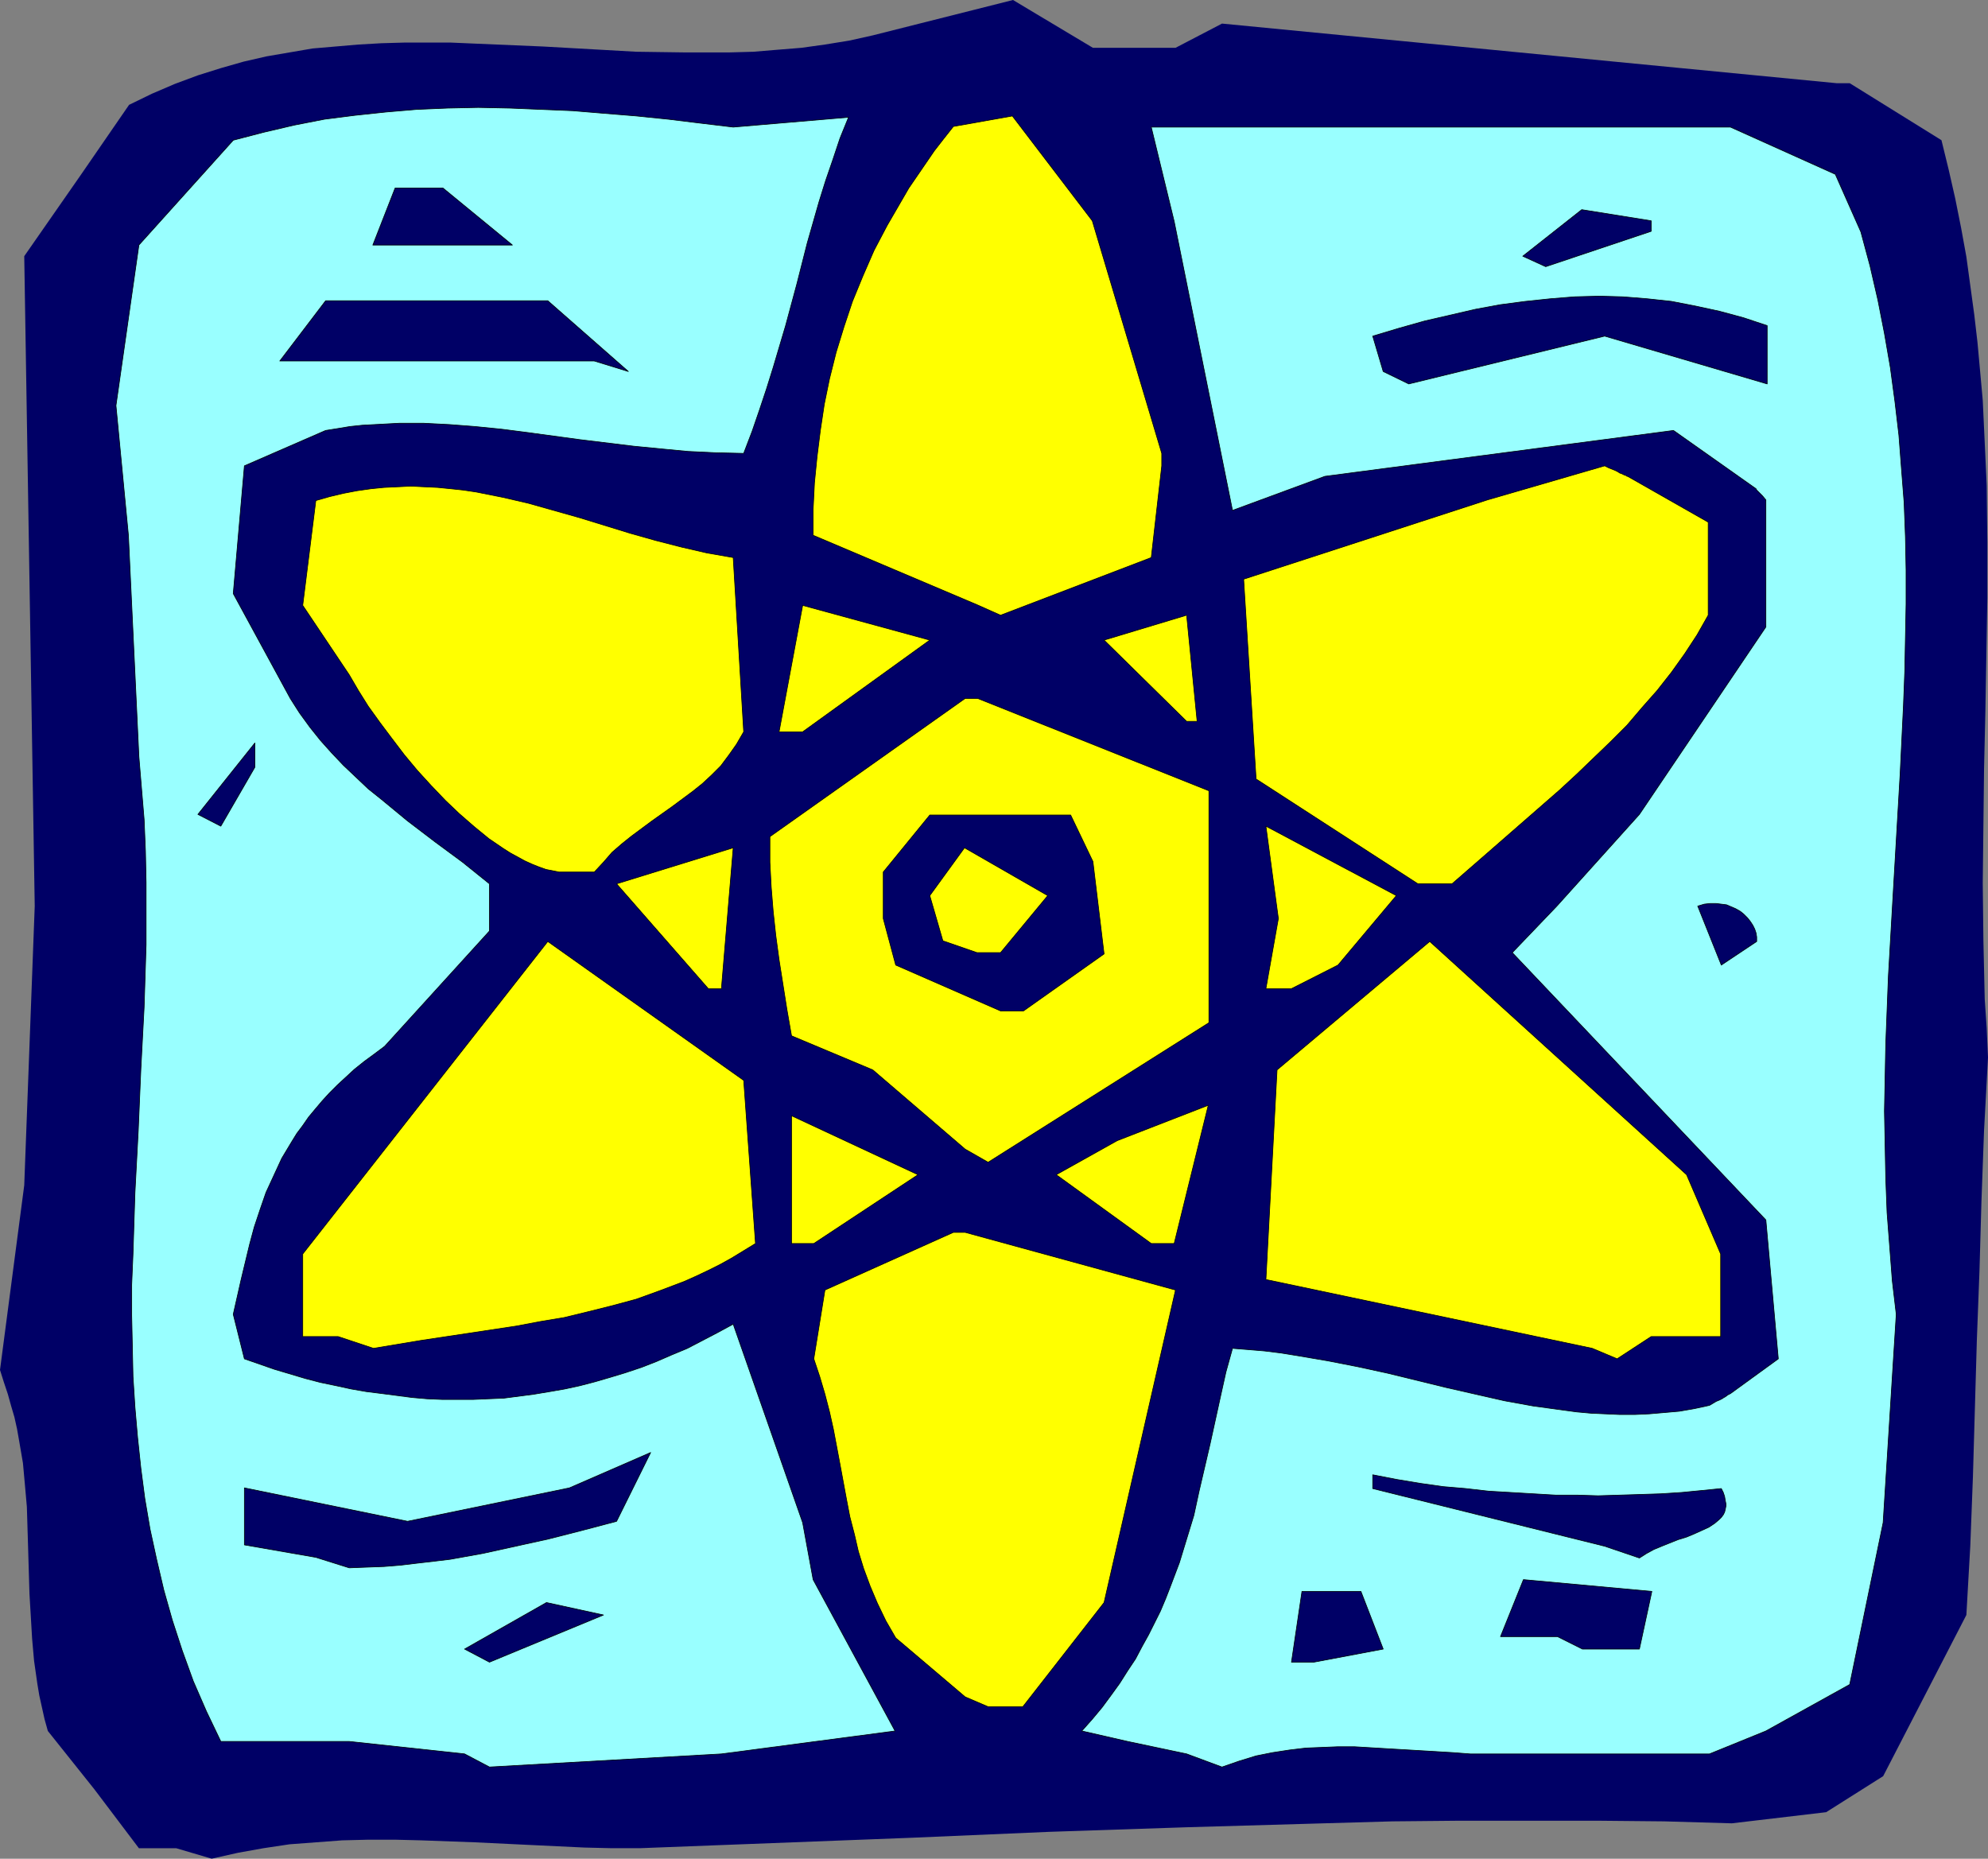 <?xml version="1.0" encoding="UTF-8" standalone="no"?>
<svg
   version="1.0"
   width="129.724mm"
   height="121.3mm"
   id="svg29"
   sodipodi:docname="Atom 1.wmf"
   xmlns:inkscape="http://www.inkscape.org/namespaces/inkscape"
   xmlns:sodipodi="http://sodipodi.sourceforge.net/DTD/sodipodi-0.dtd"
   xmlns="http://www.w3.org/2000/svg"
   xmlns:svg="http://www.w3.org/2000/svg">
  <rect width="100%" height="100%" fill="#808080" stroke="none"/>
  <sodipodi:namedview
     id="namedview29"
     pagecolor="#ffffff"
     bordercolor="#000000"
     borderopacity="0.25"
     inkscape:showpageshadow="2"
     inkscape:pageopacity="0.0"
     inkscape:pagecheckerboard="0"
     inkscape:deskcolor="#d1d1d1"
     inkscape:document-units="mm" />
  <defs
     id="defs1">
    <pattern
       id="WMFhbasepattern"
       patternUnits="userSpaceOnUse"
       width="6"
       height="6"
       x="0"
       y="0" />
  </defs>
  <path
     style="fill:#000066;fill-opacity:1;fill-rule:evenodd;stroke:none"
     d="m 43.47,455.87 h -9.211 L 23.27,441.326 11.797,426.944 10.989,424.035 10.342,421.126 9.696,418.217 9.211,415.309 8.403,409.653 7.918,404.158 7.595,398.664 7.272,393.17 7.11,387.837 6.949,382.342 6.787,377.01 6.626,371.677 6.141,366.183 5.656,360.85 4.686,355.194 4.202,352.447 3.555,349.538 2.747,346.791 1.939,343.882 0.97,340.973 0,337.903 5.979,292.332 8.565,223.491 5.979,63.185 20.038,42.985 l 11.797,-17.129 5.656,-2.747 5.656,-2.424 5.656,-2.101 5.656,-1.778 5.656,-1.616 5.656,-1.293 5.656,-0.97 5.656,-0.97 5.656,-0.485 5.656,-0.485 5.656,-0.323 5.656,-0.162 h 5.656 5.818 l 11.312,0.485 11.474,0.485 11.474,0.646 11.474,0.646 11.635,0.162 h 5.656 5.818 l 5.818,-0.162 5.818,-0.485 5.979,-0.485 5.818,-0.808 5.979,-0.97 5.818,-1.293 L 249.833,0 269.548,11.797 h 20.362 L 301.384,5.818 452.964,20.523 h 3.232 l 22.624,14.059 1.778,7.272 1.616,7.11 1.454,7.272 1.293,7.11 0.97,7.11 0.97,7.11 0.808,6.949 0.646,7.11 0.646,7.11 0.323,6.949 0.323,6.949 0.323,7.11 0.162,13.897 v 13.897 l -0.485,27.957 -0.323,14.059 -0.162,14.059 -0.162,14.221 0.162,14.221 0.162,7.11 0.162,7.272 0.485,7.11 0.323,7.272 -0.485,9.05 -0.485,8.888 -0.646,17.614 -0.485,17.129 -0.646,16.968 -0.97,33.774 -0.646,16.968 -0.97,17.129 -20.523,39.753 -14.059,8.888 -23.27,2.747 -16.645,-0.485 -16.806,-0.162 h -16.645 -16.806 l -16.806,0.162 -16.968,0.485 -33.774,0.97 -33.936,1.131 -33.774,1.454 -16.806,0.646 -16.806,0.646 -16.806,0.646 -16.806,0.646 h -6.787 l -6.787,-0.162 -13.574,-0.646 -13.413,-0.646 -13.251,-0.485 -6.464,-0.162 h -6.626 l -6.464,0.162 -6.464,0.485 -6.464,0.485 -6.464,0.97 -6.302,1.131 -6.464,1.454 z"
     id="path1" />
  <path
     style="fill:#99ffff;fill-opacity:1;fill-rule:evenodd;stroke:#000000;stroke-width:0.162px;stroke-linecap:round;stroke-linejoin:round;stroke-miterlimit:4;stroke-dasharray:none;stroke-opacity:1"
     d="M 114.574,432.6 86.133,429.529 H 54.459 l -1.778,-3.717 -1.778,-3.717 -3.232,-7.434 -2.747,-7.595 -2.424,-7.434 -2.101,-7.434 -1.778,-7.595 -1.616,-7.434 -1.293,-7.595 -0.97,-7.434 -0.808,-7.595 -0.646,-7.434 -0.485,-7.595 -0.162,-7.595 -0.162,-7.434 V 316.895 l 0.323,-7.595 0.485,-15.19 0.808,-15.19 0.646,-15.19 0.808,-15.352 0.485,-15.352 v -7.757 -7.595 l -0.162,-7.757 -0.323,-7.757 -0.646,-7.757 -0.646,-7.757 -2.586,-54.62 -3.07,-31.997 5.656,-39.592 23.27,-25.856 7.434,-1.939 7.595,-1.778 7.434,-1.454 7.595,-0.97 7.595,-0.808 7.595,-0.646 7.595,-0.323 7.595,-0.162 7.757,0.162 7.757,0.323 7.757,0.323 7.757,0.646 7.918,0.646 7.918,0.808 7.918,0.97 8.08,0.97 28.442,-2.424 -2.101,5.171 -1.778,5.333 -1.778,5.171 -1.616,5.171 -2.909,10.181 -2.586,10.181 -2.747,10.181 -3.07,10.342 -1.616,5.171 -1.778,5.333 -1.778,5.171 -2.101,5.494 -6.949,-0.162 -6.787,-0.323 -6.787,-0.646 -6.626,-0.646 -13.251,-1.616 -13.09,-1.778 -6.302,-0.808 -6.464,-0.646 -6.302,-0.485 -6.302,-0.323 h -6.141 l -5.979,0.323 -3.07,0.162 -3.07,0.323 -2.909,0.485 -3.07,0.485 -20.038,8.726 -2.747,31.512 14.059,25.856 2.262,3.555 2.586,3.555 2.586,3.232 2.747,3.07 2.909,3.07 3.07,2.909 3.07,2.909 3.232,2.586 6.464,5.333 6.787,5.171 6.787,5.01 6.626,5.333 v 11.635 l -25.856,28.441 -2.586,1.939 -2.424,1.778 -2.424,1.939 -2.101,1.939 -2.101,1.939 -1.939,1.939 -1.778,1.939 -1.778,2.101 -1.616,1.939 -1.454,2.101 -1.454,1.939 -1.293,2.101 -2.424,4.04 -1.939,4.202 -1.939,4.202 -1.454,4.202 -1.454,4.363 -1.131,4.202 -2.101,8.726 -1.939,8.565 2.747,10.989 7.434,2.586 7.595,2.262 3.717,0.97 3.878,0.808 3.717,0.808 3.717,0.646 3.878,0.485 3.717,0.485 3.717,0.485 3.717,0.323 3.717,0.162 h 3.878 3.717 l 3.717,-0.162 3.878,-0.162 3.717,-0.485 3.717,-0.485 3.878,-0.646 3.717,-0.646 3.717,-0.808 3.717,-0.97 3.878,-1.131 3.717,-1.131 3.878,-1.293 3.717,-1.454 3.717,-1.616 3.878,-1.616 3.717,-1.939 3.717,-1.939 3.878,-2.101 17.13,48.964 2.586,14.059 20.2,37.329 -42.824,5.656 -57.206,3.232 z"
     id="path2" />
  <path
     style="fill:#99ffff;fill-opacity:1;fill-rule:evenodd;stroke:#000000;stroke-width:0.162px;stroke-linecap:round;stroke-linejoin:round;stroke-miterlimit:4;stroke-dasharray:none;stroke-opacity:1"
     d="m 292.657,432.6 -14.544,-3.07 -11.312,-2.586 2.586,-2.909 2.424,-2.909 2.262,-3.07 2.101,-2.909 1.939,-3.07 1.939,-2.909 1.616,-3.07 1.616,-2.909 1.454,-2.909 1.454,-2.909 1.293,-3.07 1.131,-2.909 2.262,-5.979 1.778,-5.818 1.778,-5.818 1.293,-5.979 2.747,-11.797 2.586,-11.797 1.293,-5.818 1.616,-5.818 4.04,0.323 3.878,0.323 3.878,0.485 4.04,0.646 7.595,1.293 7.434,1.454 7.434,1.616 7.272,1.778 7.272,1.778 7.11,1.616 7.11,1.616 7.11,1.293 7.11,0.97 3.555,0.485 3.555,0.323 3.555,0.162 3.555,0.162 h 3.717 l 3.555,-0.162 3.717,-0.323 3.717,-0.323 3.717,-0.646 3.717,-0.808 0.808,-0.485 0.808,-0.485 0.808,-0.323 0.646,-0.323 0.485,-0.323 0.323,-0.162 0.646,-0.485 0.323,-0.162 0.323,-0.162 v 0 l 11.797,-8.565 -3.07,-34.259 -62.539,-65.932 10.989,-11.474 20.362,-22.624 31.189,-46.217 v -31.35 l -0.808,-0.97 -0.646,-0.646 -0.485,-0.485 -0.323,-0.323 -0.162,-0.323 v 0 l -20.362,-14.382 -85.971,11.312 -22.786,8.403 -14.382,-71.265 -5.656,-23.27 h 142.854 l 25.856,11.635 6.302,14.221 2.262,8.403 1.939,8.403 1.616,8.242 1.454,8.403 1.131,8.403 0.97,8.242 0.646,8.403 0.646,8.242 0.323,8.403 0.162,8.242 v 8.403 l -0.162,8.403 -0.162,8.242 -0.323,8.403 -0.808,16.645 -0.97,16.645 -0.97,16.645 -0.97,16.806 -0.646,16.645 -0.162,8.242 -0.162,8.403 0.162,8.403 0.162,8.242 0.323,8.403 0.646,8.403 0.646,8.403 0.97,8.242 -3.232,51.388 -8.242,39.915 -20.685,11.473 -13.898,5.656 h -3.07 -51.712 -4.202 l -4.202,-0.323 -8.08,-0.485 -8.242,-0.485 -8.08,-0.485 h -4.04 l -3.878,0.162 -4.04,0.162 -4.04,0.485 -4.202,0.646 -4.04,0.808 -4.202,1.293 -4.202,1.454 z"
     id="path3" />
  <path
     style="fill:#ffff00;fill-opacity:1;fill-rule:evenodd;stroke:#000000;stroke-width:0.162px;stroke-linecap:round;stroke-linejoin:round;stroke-miterlimit:4;stroke-dasharray:none;stroke-opacity:1"
     d="m 238.037,418.541 -17.13,-14.544 -2.424,-4.202 -2.101,-4.363 -1.778,-4.202 -1.616,-4.363 -1.293,-4.202 -0.97,-4.202 -1.131,-4.363 -0.808,-4.202 -0.808,-4.363 -0.808,-4.363 -1.616,-8.565 -0.97,-4.363 -1.131,-4.363 -1.293,-4.363 -1.454,-4.363 2.747,-16.968 31.674,-14.221 h 2.909 l 51.874,14.221 -17.614,77.083 -20.038,25.694 h -8.565 z"
     id="path4" />
  <path
     style="fill:#000066;fill-opacity:1;fill-rule:evenodd;stroke:#000000;stroke-width:0.162px;stroke-linecap:round;stroke-linejoin:round;stroke-miterlimit:4;stroke-dasharray:none;stroke-opacity:1"
     d="m 318.513,409.976 2.586,-17.453 h 14.544 l 5.494,14.221 -17.13,3.232 z"
     id="path5" />
  <path
     style="fill:#000066;fill-opacity:1;fill-rule:evenodd;stroke:#000000;stroke-width:0.162px;stroke-linecap:round;stroke-linejoin:round;stroke-miterlimit:4;stroke-dasharray:none;stroke-opacity:1"
     d="m 114.574,406.744 20.2,-11.474 14.059,3.07 -28.118,11.635 z"
     id="path6" />
  <path
     style="fill:#000066;fill-opacity:1;fill-rule:evenodd;stroke:#000000;stroke-width:0.162px;stroke-linecap:round;stroke-linejoin:round;stroke-miterlimit:4;stroke-dasharray:none;stroke-opacity:1"
     d="m 384.123,403.673 h -14.059 l 5.656,-14.059 31.674,2.909 -3.07,14.221 h -14.059 z"
     id="path7" />
  <path
     style="fill:#000066;fill-opacity:1;fill-rule:evenodd;stroke:#000000;stroke-width:0.162px;stroke-linecap:round;stroke-linejoin:round;stroke-miterlimit:4;stroke-dasharray:none;stroke-opacity:1"
     d="m 77.891,384.12 -17.614,-3.07 v -14.059 l 40.238,8.242 39.915,-8.242 20.038,-8.726 -8.403,16.968 -8.565,2.262 -8.242,2.101 -8.08,1.778 -8.08,1.778 -8.08,1.454 -4.04,0.485 -4.202,0.485 -4.04,0.485 -4.04,0.323 -4.363,0.162 -4.202,0.162 z"
     id="path8" />
  <path
     style="fill:#000066;fill-opacity:1;fill-rule:evenodd;stroke:#000000;stroke-width:0.162px;stroke-linecap:round;stroke-linejoin:round;stroke-miterlimit:4;stroke-dasharray:none;stroke-opacity:1"
     d="m 395.758,381.373 -57.206,-14.221 v -3.394 l 5.818,1.131 5.818,0.97 5.656,0.808 5.656,0.485 5.656,0.646 5.494,0.323 5.494,0.323 5.494,0.323 h 5.333 l 5.171,0.162 5.333,-0.162 5.171,-0.162 5.01,-0.162 5.01,-0.323 5.01,-0.485 4.848,-0.485 0.485,0.97 0.323,0.97 0.162,0.97 0.162,0.808 v 0.646 l -0.162,0.808 -0.162,0.646 -0.323,0.646 -0.485,0.646 -0.485,0.485 -1.131,0.97 -1.454,0.97 -1.778,0.808 -1.778,0.808 -1.939,0.808 -2.101,0.646 -4.04,1.616 -1.939,0.808 -1.778,0.97 -1.778,1.131 z"
     id="path9" />
  <path
     style="fill:#ffff00;fill-opacity:1;fill-rule:evenodd;stroke:#000000;stroke-width:0.162px;stroke-linecap:round;stroke-linejoin:round;stroke-miterlimit:4;stroke-dasharray:none;stroke-opacity:1"
     d="m 392.688,332.57 -80.477,-16.968 2.747,-51.712 37.653,-31.673 63.347,57.529 8.403,19.553 v 20.361 h -17.13 l -8.403,5.494 z"
     id="path10" />
  <path
     style="fill:#ffff00;fill-opacity:1;fill-rule:evenodd;stroke:#000000;stroke-width:0.162px;stroke-linecap:round;stroke-linejoin:round;stroke-miterlimit:4;stroke-dasharray:none;stroke-opacity:1"
     d="m 83.386,329.661 h -8.726 v -20.361 l 60.438,-77.083 48.318,34.259 2.909,40.238 -2.909,1.778 -2.909,1.778 -2.909,1.616 -2.909,1.454 -3.07,1.454 -2.909,1.293 -5.979,2.262 -5.818,2.101 -5.979,1.616 -5.818,1.454 -5.979,1.454 -5.818,0.97 -5.979,1.131 -11.797,1.778 -11.797,1.778 -5.818,0.97 -5.818,0.97 z"
     id="path11" />
  <path
     style="fill:#ffff00;fill-opacity:1;fill-rule:evenodd;stroke:#000000;stroke-width:0.162px;stroke-linecap:round;stroke-linejoin:round;stroke-miterlimit:4;stroke-dasharray:none;stroke-opacity:1"
     d="m 195.213,306.714 v -31.512 l 31.189,14.544 -25.694,16.968 z"
     id="path12" />
  <path
     style="fill:#ffff00;fill-opacity:1;fill-rule:evenodd;stroke:#000000;stroke-width:0.162px;stroke-linecap:round;stroke-linejoin:round;stroke-miterlimit:4;stroke-dasharray:none;stroke-opacity:1"
     d="m 283.931,306.714 -23.432,-16.968 15.029,-8.403 22.462,-8.726 -8.403,34.097 z"
     id="path13" />
  <path
     style="fill:#ffff00;fill-opacity:1;fill-rule:evenodd;stroke:#000000;stroke-width:0.162px;stroke-linecap:round;stroke-linejoin:round;stroke-miterlimit:4;stroke-dasharray:none;stroke-opacity:1"
     d="m 238.037,283.444 -22.786,-19.553 -20.038,-8.403 -1.131,-6.464 -0.97,-6.141 -0.97,-6.141 -0.808,-5.979 -0.646,-5.979 -0.485,-5.979 -0.323,-6.141 v -6.302 l 48.157,-34.097 h 3.07 l 57.045,22.785 v 57.206 l -54.459,34.421 z"
     id="path14" />
  <path
     style="fill:#000066;fill-opacity:1;fill-rule:evenodd;stroke:#000000;stroke-width:0.162px;stroke-linecap:round;stroke-linejoin:round;stroke-miterlimit:4;stroke-dasharray:none;stroke-opacity:1"
     d="m 246.763,249.347 -25.856,-11.312 -3.07,-11.474 v -11.473 l 11.474,-14.059 h 3.555 31.189 l 5.494,11.474 2.747,22.785 -19.877,14.059 z"
     id="path15" />
  <path
     style="fill:#ffff00;fill-opacity:1;fill-rule:evenodd;stroke:#000000;stroke-width:0.162px;stroke-linecap:round;stroke-linejoin:round;stroke-miterlimit:4;stroke-dasharray:none;stroke-opacity:1"
     d="m 174.689,243.852 -22.624,-25.856 28.765,-8.888 -2.909,34.744 z"
     id="path16" />
  <path
     style="fill:#ffff00;fill-opacity:1;fill-rule:evenodd;stroke:#000000;stroke-width:0.162px;stroke-linecap:round;stroke-linejoin:round;stroke-miterlimit:4;stroke-dasharray:none;stroke-opacity:1"
     d="m 312.211,243.852 3.07,-17.291 -3.07,-22.785 32.158,17.129 -14.382,17.129 -11.474,5.818 z"
     id="path17" />
  <path
     style="fill:#000066;fill-opacity:1;fill-rule:evenodd;stroke:#000000;stroke-width:0.162px;stroke-linecap:round;stroke-linejoin:round;stroke-miterlimit:4;stroke-dasharray:none;stroke-opacity:1"
     d="m 424.523,238.035 -5.818,-14.544 1.616,-0.485 1.454,-0.162 h 1.454 l 1.293,0.162 1.293,0.162 1.131,0.485 1.131,0.485 1.131,0.646 0.808,0.646 0.97,0.97 0.646,0.808 0.646,0.97 0.485,0.97 0.323,0.97 0.162,0.97 v 1.131 z"
     id="path18" />
  <path
     style="fill:#ffff00;fill-opacity:1;fill-rule:evenodd;stroke:#000000;stroke-width:0.162px;stroke-linecap:round;stroke-linejoin:round;stroke-miterlimit:4;stroke-dasharray:none;stroke-opacity:1"
     d="m 240.945,234.964 -8.403,-2.909 -3.232,-11.15 8.565,-11.797 20.523,11.797 -11.635,14.059 z"
     id="path19" />
  <path
     style="fill:#ffff00;fill-opacity:1;fill-rule:evenodd;stroke:#000000;stroke-width:0.162px;stroke-linecap:round;stroke-linejoin:round;stroke-miterlimit:4;stroke-dasharray:none;stroke-opacity:1"
     d="m 349.702,217.997 -39.915,-25.856 -3.07,-49.288 60.115,-19.553 28.926,-8.403 0.97,0.485 0.808,0.323 0.808,0.323 0.646,0.323 0.485,0.323 0.485,0.162 0.646,0.323 0.485,0.162 0.162,0.162 h 0.162 l 19.877,11.312 v 22.947 l -2.747,4.848 -3.07,4.686 -3.232,4.525 -3.555,4.525 -3.717,4.202 -3.717,4.363 -4.04,4.04 -4.202,4.04 -4.202,4.04 -4.202,3.878 -8.888,7.757 -8.888,7.757 -8.726,7.595 z"
     id="path20" />
  <path
     style="fill:#ffff00;fill-opacity:1;fill-rule:evenodd;stroke:#000000;stroke-width:0.162px;stroke-linecap:round;stroke-linejoin:round;stroke-miterlimit:4;stroke-dasharray:none;stroke-opacity:1"
     d="m 137.845,215.088 -1.616,-0.323 -1.616,-0.323 -1.778,-0.646 -1.616,-0.646 -1.778,-0.808 -1.778,-0.97 -1.778,-0.97 -1.778,-1.131 -3.555,-2.424 -3.555,-2.909 -3.717,-3.232 -3.394,-3.232 -3.555,-3.717 -3.394,-3.717 -3.232,-3.878 -3.07,-4.04 -2.909,-3.878 -2.909,-4.04 -2.424,-3.878 -2.262,-3.878 -11.474,-17.129 3.232,-25.856 3.394,-0.97 3.394,-0.808 3.394,-0.646 3.394,-0.485 3.232,-0.323 3.394,-0.162 3.232,-0.162 3.232,0.162 3.394,0.162 3.232,0.323 3.07,0.323 3.232,0.485 6.464,1.293 6.302,1.454 6.302,1.778 6.302,1.778 6.302,1.939 6.302,1.939 6.302,1.778 6.302,1.616 6.302,1.454 6.464,1.131 2.586,42.985 -1.778,3.07 -1.939,2.747 -1.939,2.586 -2.262,2.262 -2.262,2.101 -2.424,1.939 -5.01,3.717 -5.01,3.555 -5.01,3.717 -2.424,1.939 -2.424,2.101 -2.101,2.424 -2.262,2.424 z"
     id="path21" />
  <path
     style="fill:#000066;fill-opacity:1;fill-rule:evenodd;stroke:#000000;stroke-width:0.162px;stroke-linecap:round;stroke-linejoin:round;stroke-miterlimit:4;stroke-dasharray:none;stroke-opacity:1"
     d="M 48.803,200.867 62.862,183.253 v 5.979 l -8.403,14.544 z"
     id="path22" />
  <path
     style="fill:#ffff00;fill-opacity:1;fill-rule:evenodd;stroke:#000000;stroke-width:0.162px;stroke-linecap:round;stroke-linejoin:round;stroke-miterlimit:4;stroke-dasharray:none;stroke-opacity:1"
     d="m 192.142,180.506 5.818,-31.189 31.35,8.565 -31.35,22.624 z"
     id="path23" />
  <path
     style="fill:#ffff00;fill-opacity:1;fill-rule:evenodd;stroke:#000000;stroke-width:0.162px;stroke-linecap:round;stroke-linejoin:round;stroke-miterlimit:4;stroke-dasharray:none;stroke-opacity:1"
     d="m 292.657,177.92 -20.362,-20.038 20.362,-6.141 2.586,26.179 z"
     id="path24" />
  <path
     style="fill:#ffff00;fill-opacity:1;fill-rule:evenodd;stroke:#000000;stroke-width:0.162px;stroke-linecap:round;stroke-linejoin:round;stroke-miterlimit:4;stroke-dasharray:none;stroke-opacity:1"
     d="m 240.945,149.156 -40.4,-17.129 v -6.464 l 0.323,-6.464 0.646,-6.464 0.808,-6.464 0.97,-6.464 1.293,-6.302 1.616,-6.464 1.939,-6.302 2.101,-6.302 2.586,-6.302 2.747,-6.302 3.232,-6.141 1.778,-3.07 1.778,-3.07 1.778,-3.07 2.101,-3.07 2.101,-3.07 2.101,-3.07 2.262,-2.909 2.424,-3.07 14.544,-2.586 19.715,25.856 17.13,57.368 v 3.07 l -2.586,22.624 -37.168,14.221 z"
     id="path25" />
  <path
     style="fill:#000066;fill-opacity:1;fill-rule:evenodd;stroke:#000000;stroke-width:0.162px;stroke-linecap:round;stroke-linejoin:round;stroke-miterlimit:4;stroke-dasharray:none;stroke-opacity:1"
     d="m 341.137,91.626 -2.586,-8.726 6.464,-1.939 6.302,-1.778 6.302,-1.454 6.302,-1.454 6.141,-1.131 6.141,-0.808 6.141,-0.646 5.979,-0.485 6.141,-0.162 5.818,0.162 5.979,0.485 5.979,0.646 5.818,1.131 5.979,1.293 5.979,1.616 5.818,1.939 V 94.697 L 395.758,82.9 347.44,94.697 Z"
     id="path26" />
  <path
     style="fill:#000066;fill-opacity:1;fill-rule:evenodd;stroke:#000000;stroke-width:0.162px;stroke-linecap:round;stroke-linejoin:round;stroke-miterlimit:4;stroke-dasharray:none;stroke-opacity:1"
     d="M 146.571,89.041 H 69.003 L 80.315,74.174 h 54.782 l 19.877,17.453 z"
     id="path27" />
  <path
     style="fill:#000066;fill-opacity:1;fill-rule:evenodd;stroke:#000000;stroke-width:0.162px;stroke-linecap:round;stroke-linejoin:round;stroke-miterlimit:4;stroke-dasharray:none;stroke-opacity:1"
     d="m 375.558,63.185 14.544,-11.474 17.13,2.747 v 2.586 l -26.018,8.726 z"
     id="path28" />
  <path
     style="fill:#000066;fill-opacity:1;fill-rule:evenodd;stroke:#000000;stroke-width:0.162px;stroke-linecap:round;stroke-linejoin:round;stroke-miterlimit:4;stroke-dasharray:none;stroke-opacity:1"
     d="M 120.715,60.438 H 91.95 L 97.445,46.379 h 11.797 l 17.13,14.059 z"
     id="path29" />
</svg>
